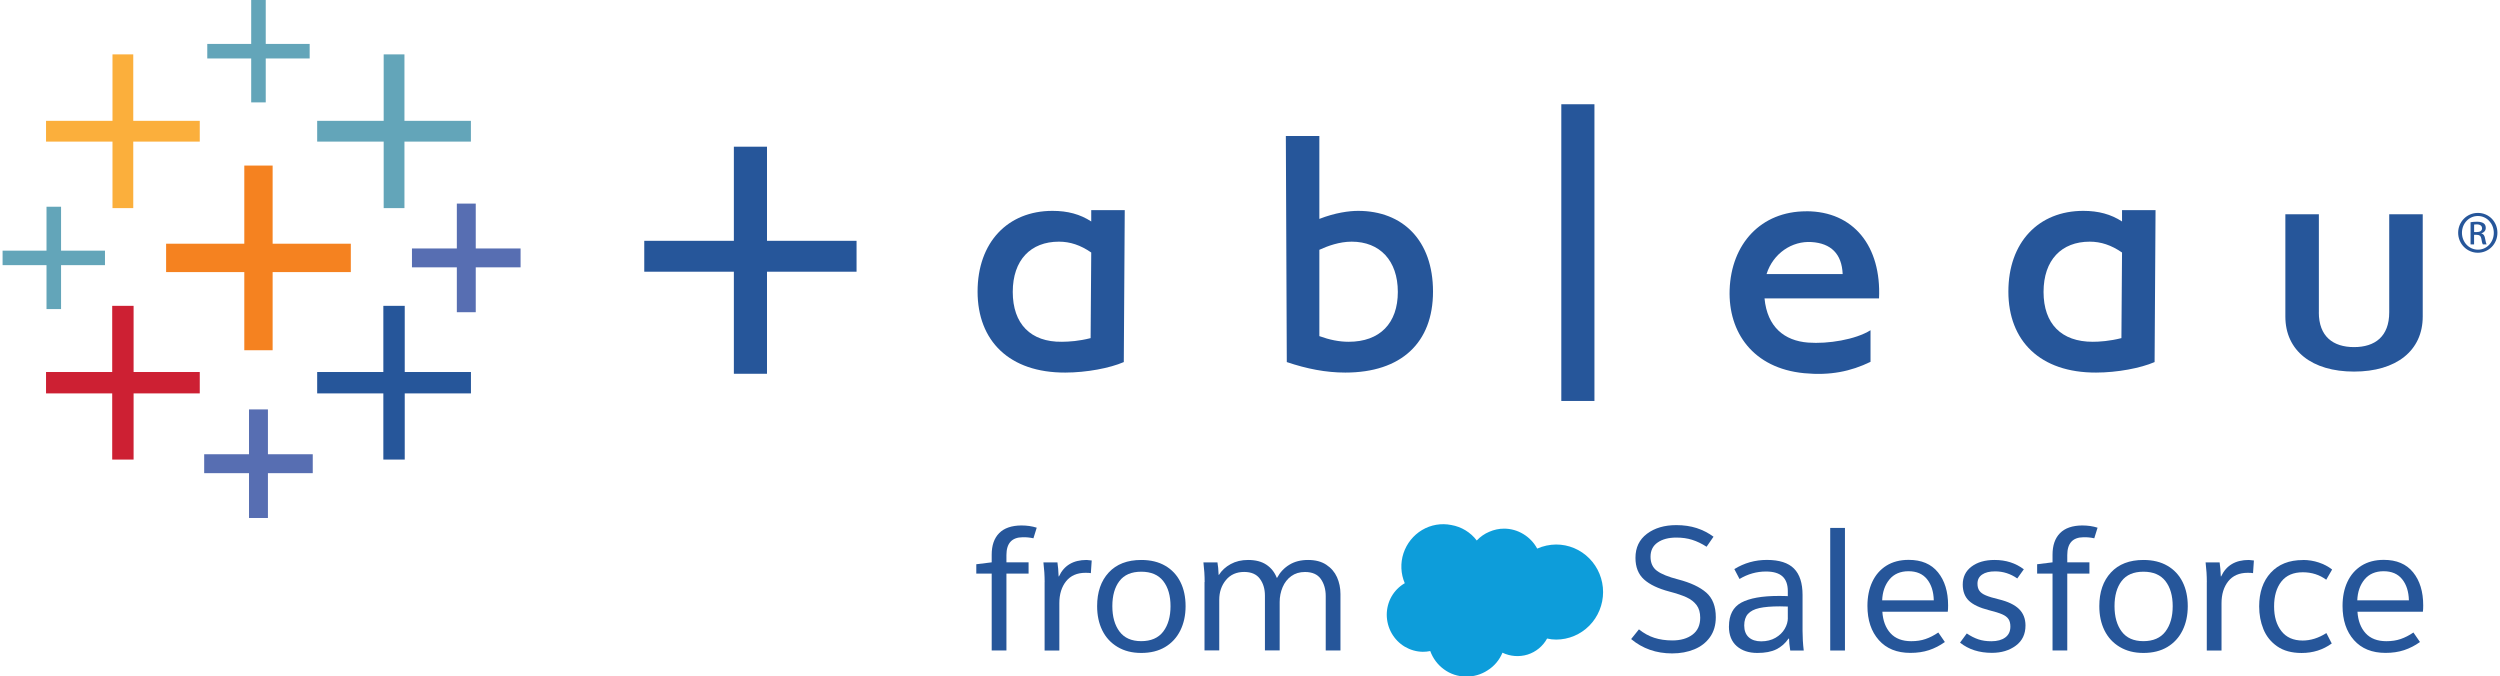 <?xml version="1.0" encoding="utf-8"?>
<svg xmlns="http://www.w3.org/2000/svg" id="Layer_2" viewBox="0 0 524.84 142.31" width="340" height="92">
  <defs>
    <style>.cls-1{fill:#f58220;}.cls-2{fill:#fbaf3c;}.cls-3{fill:#cd2033;}.cls-4{fill:#0d9dda;}.cls-5{fill:#63a5b9;}.cls-6{fill:#576eb2;}.cls-7{fill:#26569a;}</style>
  </defs>
  <g id="Isolation_Mode">
    <g>
      <path class="cls-7" d="M217.55,111.02l-.69,2.22c-.78-.17-1.53-.24-2.26-.22-2.28,.02-3.42,1.27-3.42,3.75v1.53h4.66v2.37h-4.66v16.17h-3.1v-16.17h-3.24v-1.97l3.24-.4v-1.6c0-1.97,.52-3.48,1.57-4.54,1.04-1.06,2.6-1.6,4.66-1.62,1.19,0,2.27,.16,3.24,.47Z"/>
      <path class="cls-7" d="M219.22,122.46c0-1.36-.09-2.74-.26-4.15h2.95c.12,.83,.21,1.81,.25,2.95h.07c1.07-2.31,3.01-3.46,5.83-3.46,.19,0,.55,.04,1.06,.11l-.18,2.66c-.24-.05-.62-.07-1.13-.07-1.77,0-3.13,.6-4.08,1.78-.95,1.19-1.42,2.73-1.42,4.63v9.94h-3.1v-14.39Z"/>
      <path class="cls-7" d="M248.87,127.52c0,1.92-.37,3.62-1.11,5.12-.74,1.49-1.81,2.65-3.2,3.48-1.4,.83-3.07,1.24-5.01,1.24s-3.58-.42-4.99-1.26c-1.41-.84-2.48-2-3.21-3.48-.73-1.48-1.09-3.18-1.09-5.1,0-2.96,.81-5.32,2.44-7.08,1.63-1.76,3.91-2.64,6.85-2.64,1.97,0,3.65,.41,5.04,1.22,1.4,.81,2.46,1.95,3.19,3.41,.73,1.46,1.09,3.16,1.09,5.1Zm-15.41,0c0,2.21,.5,3.99,1.51,5.34,1.01,1.35,2.53,2.02,4.57,2.02s3.61-.67,4.63-2.02c1.02-1.35,1.53-3.13,1.53-5.34s-.51-3.97-1.53-5.28c-1.02-1.31-2.56-1.97-4.63-1.97s-3.59,.66-4.59,1.97c-1,1.31-1.49,3.07-1.49,5.28Z"/>
      <path class="cls-7" d="M252.88,122.46c0-1.36-.09-2.74-.26-4.15h2.95c.12,.66,.21,1.53,.25,2.62h.07c.58-.92,1.4-1.68,2.46-2.26,1.06-.58,2.28-.87,3.66-.87,1.58,0,2.86,.33,3.86,1,1,.67,1.72,1.58,2.18,2.75h.07c.63-1.17,1.49-2.08,2.59-2.75,1.09-.67,2.4-1,3.93-1s2.81,.33,3.82,1c1.02,.67,1.77,1.54,2.26,2.62,.48,1.08,.73,2.26,.73,3.55v11.87h-3.1v-11.44c0-1.43-.35-2.63-1.04-3.61-.69-.97-1.8-1.46-3.33-1.46-1.12,0-2.08,.29-2.88,.87s-1.41,1.36-1.82,2.33c-.41,.97-.62,2.02-.62,3.13v10.16h-3.1v-11.51c0-1.41-.35-2.59-1.06-3.55-.7-.96-1.81-1.44-3.31-1.44-1.6,0-2.88,.56-3.82,1.69s-1.42,2.52-1.42,4.17v10.64h-3.1v-14.39Z"/>
      <path class="cls-7" d="M342.6,134.44l1.64-2.04c1.04,.83,2.12,1.42,3.24,1.78,1.12,.36,2.38,.55,3.79,.55,1.75,0,3.16-.41,4.24-1.22,1.08-.81,1.62-2,1.62-3.55,0-1.09-.25-1.98-.76-2.66-.51-.68-1.22-1.23-2.11-1.64-.9-.41-2.09-.81-3.57-1.2-2.4-.63-4.2-1.49-5.39-2.57-1.19-1.08-1.79-2.59-1.79-4.54,0-2.16,.81-3.85,2.42-5.06,1.61-1.21,3.67-1.82,6.17-1.82,1.58,0,3,.21,4.28,.62,1.27,.41,2.46,1.02,3.55,1.82l-1.46,2.11c-1.02-.66-2.03-1.14-3.04-1.46-1.01-.32-2.12-.47-3.33-.47-1.63,0-2.94,.35-3.93,1.04-1,.69-1.49,1.69-1.49,3s.46,2.3,1.37,2.97c.91,.67,2.4,1.27,4.46,1.8,2.6,.68,4.56,1.6,5.9,2.77,1.33,1.17,2,2.89,2,5.17,0,1.65-.41,3.05-1.22,4.19-.81,1.14-1.91,2-3.3,2.57-1.38,.57-2.94,.86-4.66,.86-3.35,0-6.23-1.01-8.63-3.02Z"/>
      <path class="cls-7" d="M363.18,131.78c0-2.4,.87-4.07,2.6-5.01,1.74-.93,4.35-1.4,7.85-1.4,.85,0,1.49,.01,1.93,.04v-1.06c0-1.38-.38-2.42-1.13-3.1-.75-.68-1.91-1.02-3.46-1.02-1.97,0-3.82,.52-5.57,1.57l-1.09-2.08c2.09-1.29,4.37-1.93,6.85-1.93,2.6,0,4.5,.61,5.7,1.82,1.2,1.21,1.8,3.06,1.8,5.54v7.58c0,1.34,.08,2.71,.25,4.12h-2.84c-.17-1.07-.25-1.91-.25-2.51h-.11c-.68,1-1.54,1.75-2.57,2.26-1.03,.51-2.36,.76-3.99,.76-1.8,0-3.24-.48-4.34-1.44-1.09-.96-1.64-2.34-1.64-4.13Zm12.38-1.78v-2.4l-1.64-.04c-1.82,0-3.27,.12-4.35,.36-1.08,.24-1.88,.66-2.4,1.24-.52,.58-.78,1.4-.78,2.44s.32,1.89,.95,2.46c.63,.57,1.51,.86,2.62,.86s2.17-.25,3.02-.75c.85-.5,1.49-1.12,1.93-1.88,.44-.75,.66-1.52,.66-2.29Z"/>
      <path class="cls-7" d="M387.58,111.06v25.79h-3.1v-25.79h3.1Z"/>
      <path class="cls-7" d="M409.22,128.69h-13.77c.12,1.89,.69,3.4,1.71,4.52,1.02,1.12,2.48,1.68,4.37,1.68,1.12,0,2.12-.15,3.01-.46,.89-.3,1.78-.76,2.68-1.37l1.38,2c-1.04,.75-2.16,1.32-3.33,1.71-1.18,.39-2.48,.58-3.92,.58-2.84,0-5.06-.9-6.65-2.7-1.59-1.8-2.39-4.19-2.39-7.18,0-1.92,.34-3.61,1.02-5.06,.68-1.46,1.67-2.59,2.97-3.41,1.3-.81,2.86-1.22,4.68-1.22,2.7,0,4.75,.87,6.17,2.62,1.42,1.75,2.13,4.07,2.13,6.96,0,.58-.02,1.02-.07,1.31Zm-2.95-2.4c-.05-1.85-.52-3.33-1.42-4.44-.9-1.12-2.2-1.68-3.9-1.68s-3.06,.58-4.01,1.73c-.95,1.15-1.46,2.62-1.53,4.39h10.86Z"/>
      <path class="cls-7" d="M425.21,119.76l-1.38,1.93c-1.43-1-2.99-1.49-4.66-1.49-1.17,0-2.08,.22-2.73,.67-.66,.45-.98,1.09-.98,1.91,0,.61,.13,1.11,.4,1.49,.27,.39,.72,.72,1.35,.98,.63,.27,1.55,.55,2.77,.84,1.89,.46,3.3,1.14,4.21,2.02,.91,.89,1.37,2.05,1.37,3.48,0,1.82-.68,3.24-2.04,4.24-1.36,1.01-3.04,1.51-5.03,1.51-2.67,0-4.91-.72-6.7-2.15l1.42-1.93c.82,.56,1.64,.97,2.44,1.24,.8,.27,1.71,.4,2.73,.4,1.24,0,2.22-.27,2.93-.8,.72-.53,1.07-1.3,1.07-2.29,0-.66-.13-1.18-.4-1.58-.27-.4-.71-.73-1.33-1-.62-.27-1.55-.56-2.79-.87-1.92-.49-3.31-1.14-4.19-1.97-.87-.83-1.31-1.97-1.31-3.42,0-1.58,.61-2.84,1.84-3.77,1.23-.93,2.85-1.4,4.86-1.4,2.38,0,4.43,.66,6.16,1.97Z"/>
      <path class="cls-7" d="M440.72,111.02l-.69,2.22c-.78-.17-1.53-.24-2.26-.22-2.28,.02-3.42,1.27-3.42,3.75v1.53h4.66v2.37h-4.66v16.17h-3.1v-16.17h-3.24v-1.97l3.24-.4v-1.6c0-1.97,.52-3.48,1.57-4.54,1.04-1.06,2.6-1.6,4.66-1.62,1.19,0,2.27,.16,3.24,.47Z"/>
      <path class="cls-7" d="M459.7,127.52c0,1.92-.37,3.62-1.11,5.12-.74,1.49-1.81,2.65-3.2,3.48-1.4,.83-3.07,1.24-5.01,1.24s-3.58-.42-4.99-1.26c-1.41-.84-2.48-2-3.21-3.48-.73-1.48-1.09-3.18-1.09-5.1,0-2.96,.81-5.32,2.44-7.08,1.63-1.76,3.91-2.64,6.85-2.64,1.97,0,3.65,.41,5.04,1.22,1.4,.81,2.46,1.95,3.19,3.41,.73,1.46,1.09,3.16,1.09,5.1Zm-15.41,0c0,2.21,.5,3.99,1.51,5.34,1.01,1.35,2.53,2.02,4.57,2.02s3.61-.67,4.63-2.02c1.02-1.35,1.53-3.13,1.53-5.34s-.51-3.97-1.53-5.28c-1.02-1.31-2.56-1.97-4.63-1.97s-3.59,.66-4.59,1.97c-1,1.31-1.49,3.07-1.49,5.28Z"/>
      <path class="cls-7" d="M463.71,122.46c0-1.36-.09-2.74-.26-4.15h2.95c.12,.83,.21,1.81,.25,2.95h.07c1.07-2.31,3.01-3.46,5.83-3.46,.19,0,.55,.04,1.06,.11l-.18,2.66c-.24-.05-.62-.07-1.13-.07-1.77,0-3.13,.6-4.08,1.78-.95,1.19-1.42,2.73-1.42,4.63v9.94h-3.1v-14.39Z"/>
      <path class="cls-7" d="M483.92,117.8c1.17,0,2.28,.18,3.33,.53,1.06,.35,2,.84,2.82,1.48l-1.24,2.15c-1.41-1.04-3.05-1.57-4.92-1.57-1.99,0-3.5,.65-4.52,1.95-1.02,1.3-1.53,3.04-1.53,5.23s.51,3.87,1.53,5.19c1.02,1.32,2.51,1.99,4.48,1.99,1.68,0,3.34-.52,4.99-1.57l1.13,2.19c-1.85,1.34-3.96,2-6.34,2-2.09,0-3.8-.47-5.14-1.4-1.34-.93-2.3-2.14-2.9-3.62-.6-1.48-.89-3.07-.89-4.77,0-2.96,.81-5.33,2.44-7.1,1.63-1.77,3.87-2.66,6.74-2.66Z"/>
      <path class="cls-7" d="M509.17,128.69h-13.77c.12,1.89,.69,3.4,1.71,4.52,1.02,1.12,2.48,1.68,4.37,1.68,1.12,0,2.12-.15,3.01-.46,.89-.3,1.78-.76,2.68-1.37l1.38,2c-1.04,.75-2.16,1.32-3.33,1.71-1.18,.39-2.48,.58-3.92,.58-2.84,0-5.06-.9-6.65-2.7-1.59-1.8-2.39-4.19-2.39-7.18,0-1.92,.34-3.61,1.02-5.06,.68-1.46,1.67-2.59,2.97-3.41,1.3-.81,2.86-1.22,4.68-1.22,2.7,0,4.75,.87,6.17,2.62,1.42,1.75,2.13,4.07,2.13,6.96,0,.58-.02,1.02-.07,1.31Zm-2.95-2.4c-.05-1.85-.52-3.33-1.42-4.44-.9-1.12-2.2-1.68-3.9-1.68s-3.06,.58-4.01,1.73c-.95,1.15-1.46,2.62-1.53,4.39h10.86Z"/>
      <path class="cls-4" d="M310.14,113.69c.74-.79,1.63-1.41,2.62-1.82,.98-.43,2.04-.66,3.11-.66,1.43,0,2.83,.4,4.05,1.14,1.23,.74,2.24,1.8,2.92,3.06,1.26-.56,2.61-.85,3.99-.86,2.62,0,5.13,1.05,6.98,2.93,1.85,1.87,2.89,4.42,2.89,7.07s-1.04,5.19-2.89,7.07c-1.85,1.87-4.36,2.93-6.98,2.93-.64,0-1.29-.07-1.91-.22-.88,1.61-2.35,2.82-4.09,3.37-1.75,.54-3.64,.4-5.3-.39-.63,1.53-1.72,2.83-3.11,3.7-1.38,.91-3,1.37-4.64,1.32-1.63-.02-3.22-.54-4.54-1.51-1.33-.96-2.34-2.31-2.9-3.86-.52,.11-1.05,.17-1.58,.16-1.33-.02-2.64-.4-3.79-1.08-1.15-.69-2.1-1.67-2.76-2.84-.66-1.17-1.01-2.5-1.02-3.85,0-1.35,.34-2.68,1-3.85,.67-1.17,1.63-2.14,2.79-2.81-.85-1.99-.95-4.23-.27-6.3,.68-2.05,2.07-3.79,3.91-4.89,1.86-1.11,4.05-1.48,6.16-1.05,2.13,.37,4.04,1.53,5.35,3.26h0Z"/>
      <g>
        <polygon class="cls-2" points="41.48 25.42 27.49 25.42 27.49 11.44 23.12 11.44 23.12 25.42 9.14 25.42 9.14 29.79 23.12 29.79 23.12 43.78 27.49 43.78 27.49 29.79 41.48 29.79 41.48 25.42"/>
        <polygon class="cls-5" points="98.52 25.42 84.54 25.42 84.54 11.44 80.17 11.44 80.17 25.42 66.18 25.42 66.18 29.79 80.17 29.79 80.17 43.78 84.54 43.78 84.54 29.79 98.52 29.79 98.52 25.42"/>
        <polygon class="cls-5" points="21.54 52.73 12.3 52.73 12.3 43.49 9.24 43.49 9.24 52.73 0 52.73 0 55.78 9.24 55.78 9.24 65.02 12.3 65.02 12.3 55.78 21.54 55.78 21.54 52.73"/>
        <polygon class="cls-6" points="108.97 52.27 99.54 52.27 99.54 42.83 95.56 42.83 95.56 52.27 86.12 52.27 86.12 56.24 95.56 56.24 95.56 65.68 99.54 65.68 99.54 56.24 108.97 56.24 108.97 52.27"/>
        <polygon class="cls-7" points="98.53 78.26 84.6 78.26 84.6 64.34 80.1 64.34 80.1 78.26 66.18 78.26 66.18 82.76 80.1 82.76 80.1 96.68 84.6 96.68 84.6 82.76 98.53 82.76 98.53 78.26"/>
        <polygon class="cls-3" points="41.48 78.26 27.56 78.26 27.56 64.34 23.06 64.34 23.06 78.26 9.14 78.26 9.14 82.76 23.06 82.76 23.06 96.68 27.56 96.68 27.56 82.76 41.48 82.76 41.48 78.26"/>
        <polygon class="cls-5" points="64.6 9.24 55.36 9.24 55.36 0 52.3 0 52.3 9.24 43.06 9.24 43.06 12.3 52.3 12.3 52.3 21.54 55.36 21.54 55.36 12.3 64.6 12.3 64.6 9.24"/>
        <polygon class="cls-6" points="65.25 95.56 55.82 95.56 55.82 86.13 51.84 86.13 51.84 95.56 42.41 95.56 42.41 99.54 51.84 99.54 51.84 108.97 55.82 108.97 55.82 99.54 65.25 99.54 65.25 95.56"/>
        <polygon class="cls-1" points="73.26 51.27 56.81 51.27 56.81 34.83 50.85 34.83 50.85 51.27 34.4 51.27 34.4 57.24 50.85 57.24 50.85 73.68 56.81 73.68 56.81 57.24 73.26 57.24 73.26 51.27"/>
      </g>
      <path class="cls-7" d="M285.16,44.36c-1.89,0-4.83,.39-8.15,1.69V28.61h-7.05l.2,47.56c4.21,1.42,8.22,2.21,12.3,2.21,11.78,0,18.46-6.28,18.46-17.04s-6.36-16.98-15.77-16.98Zm-1.99,27.54c-1.96,0-3.99-.4-6.16-1.19v-18.16c1.79-.82,4.23-1.71,6.8-1.71,5.92,0,9.71,3.97,9.71,10.57s-3.78,10.49-10.35,10.49Z"/>
      <rect class="cls-7" x="327.91" y="21.93" width="6.97" height="62.42"/>
      <path class="cls-7" d="M379.44,44.45c-9.54,0-15.79,6.86-16.12,16.52-.3,8.95,4.93,16.5,15.67,17.54,5.47,.53,9.81-.37,13.97-2.39v-6.65c-3.16,1.98-8.99,2.92-13.13,2.6-4.97-.38-8.6-3.25-9.17-9.3h24.09c.5-10.92-5.3-18.33-15.31-18.33Zm-8.35,13.2c1.38-4.36,5.36-7,9.46-6.73,4.08,.26,6.37,2.47,6.55,6.73h-16.01Z"/>
      <path class="cls-7" d="M487.28,65.72v-20.65h-7.05v21.52c0,7.19,5.58,11.58,14.45,11.58s14.45-4.39,14.45-11.58v-21.52h-7.05v20.65c0,5.05-2.98,7.3-7.4,7.3s-7.41-2.25-7.41-7.3Z"/>
      <path class="cls-7" d="M229.02,44.21v2.38c-2.35-1.53-4.97-2.23-8.15-2.23-9.4,0-15.76,6.61-15.76,16.98s6.68,17.08,18.46,17.04c4.47-.01,9.34-.93,12.3-2.21l.2-31.96h-7.04Zm-.13,26.92c-2.48,.63-4.43,.75-6.03,.77-6.58,.09-10.35-3.77-10.35-10.49s3.79-10.57,9.71-10.57c2.37,0,4.55,.73,6.8,2.28l-.13,18.02Z"/>
      <path class="cls-7" d="M445.87,44.21v2.38c-2.35-1.53-4.98-2.23-8.15-2.23-9.41,0-15.76,6.61-15.76,16.98s6.68,17.08,18.46,17.04c4.47-.01,9.34-.93,12.3-2.21l.2-31.96h-7.04Zm-.13,26.92c-2.48,.63-4.64,.77-6.03,.77-6.58,.01-10.35-3.77-10.35-10.49s3.79-10.57,9.71-10.57c2.37,0,4.55,.73,6.8,2.28l-.13,18.02Z"/>
      <polygon class="cls-7" points="153.84 50.66 134.99 50.66 134.99 57.16 153.84 57.16 153.84 78.63 160.81 78.63 160.81 57.16 179.65 57.16 179.65 50.66 160.81 50.66 160.81 30.86 153.84 30.86 153.84 50.66"/>
      <path class="cls-7" d="M520.74,44.79h-.02c-2.29,0-4.14,1.86-4.14,4.18s1.86,4.2,4.14,4.2,4.12-1.84,4.12-4.2-1.82-4.18-4.1-4.18Zm0,7.73c-1.86,0-3.36-1.56-3.36-3.55s1.51-3.53,3.34-3.53h.02c1.86,0,3.34,1.58,3.34,3.55s-1.49,3.55-3.34,3.53Z"/>
      <path class="cls-7" d="M522.26,50.25c-.09-.69-.37-1.06-.78-1.13v-.04c.5-.15,.91-.52,.91-1.13,0-.44-.15-.76-.43-.96-.28-.2-.74-.35-1.45-.35-.56,0-.93,.06-1.32,.11v4.66h.74v-2.01h.52c.6,0,.89,.22,1.01,.82,.09,.61,.2,1.04,.32,1.19h.78c-.07-.15-.18-.43-.3-1.15Zm-1.78-1.43h-.54v-1.58c.13-.02,.3-.04,.54-.04,.84,0,1.13,.41,1.13,.82,0,.58-.52,.8-1.13,.8Z"/>
    </g>
  </g>
</svg>